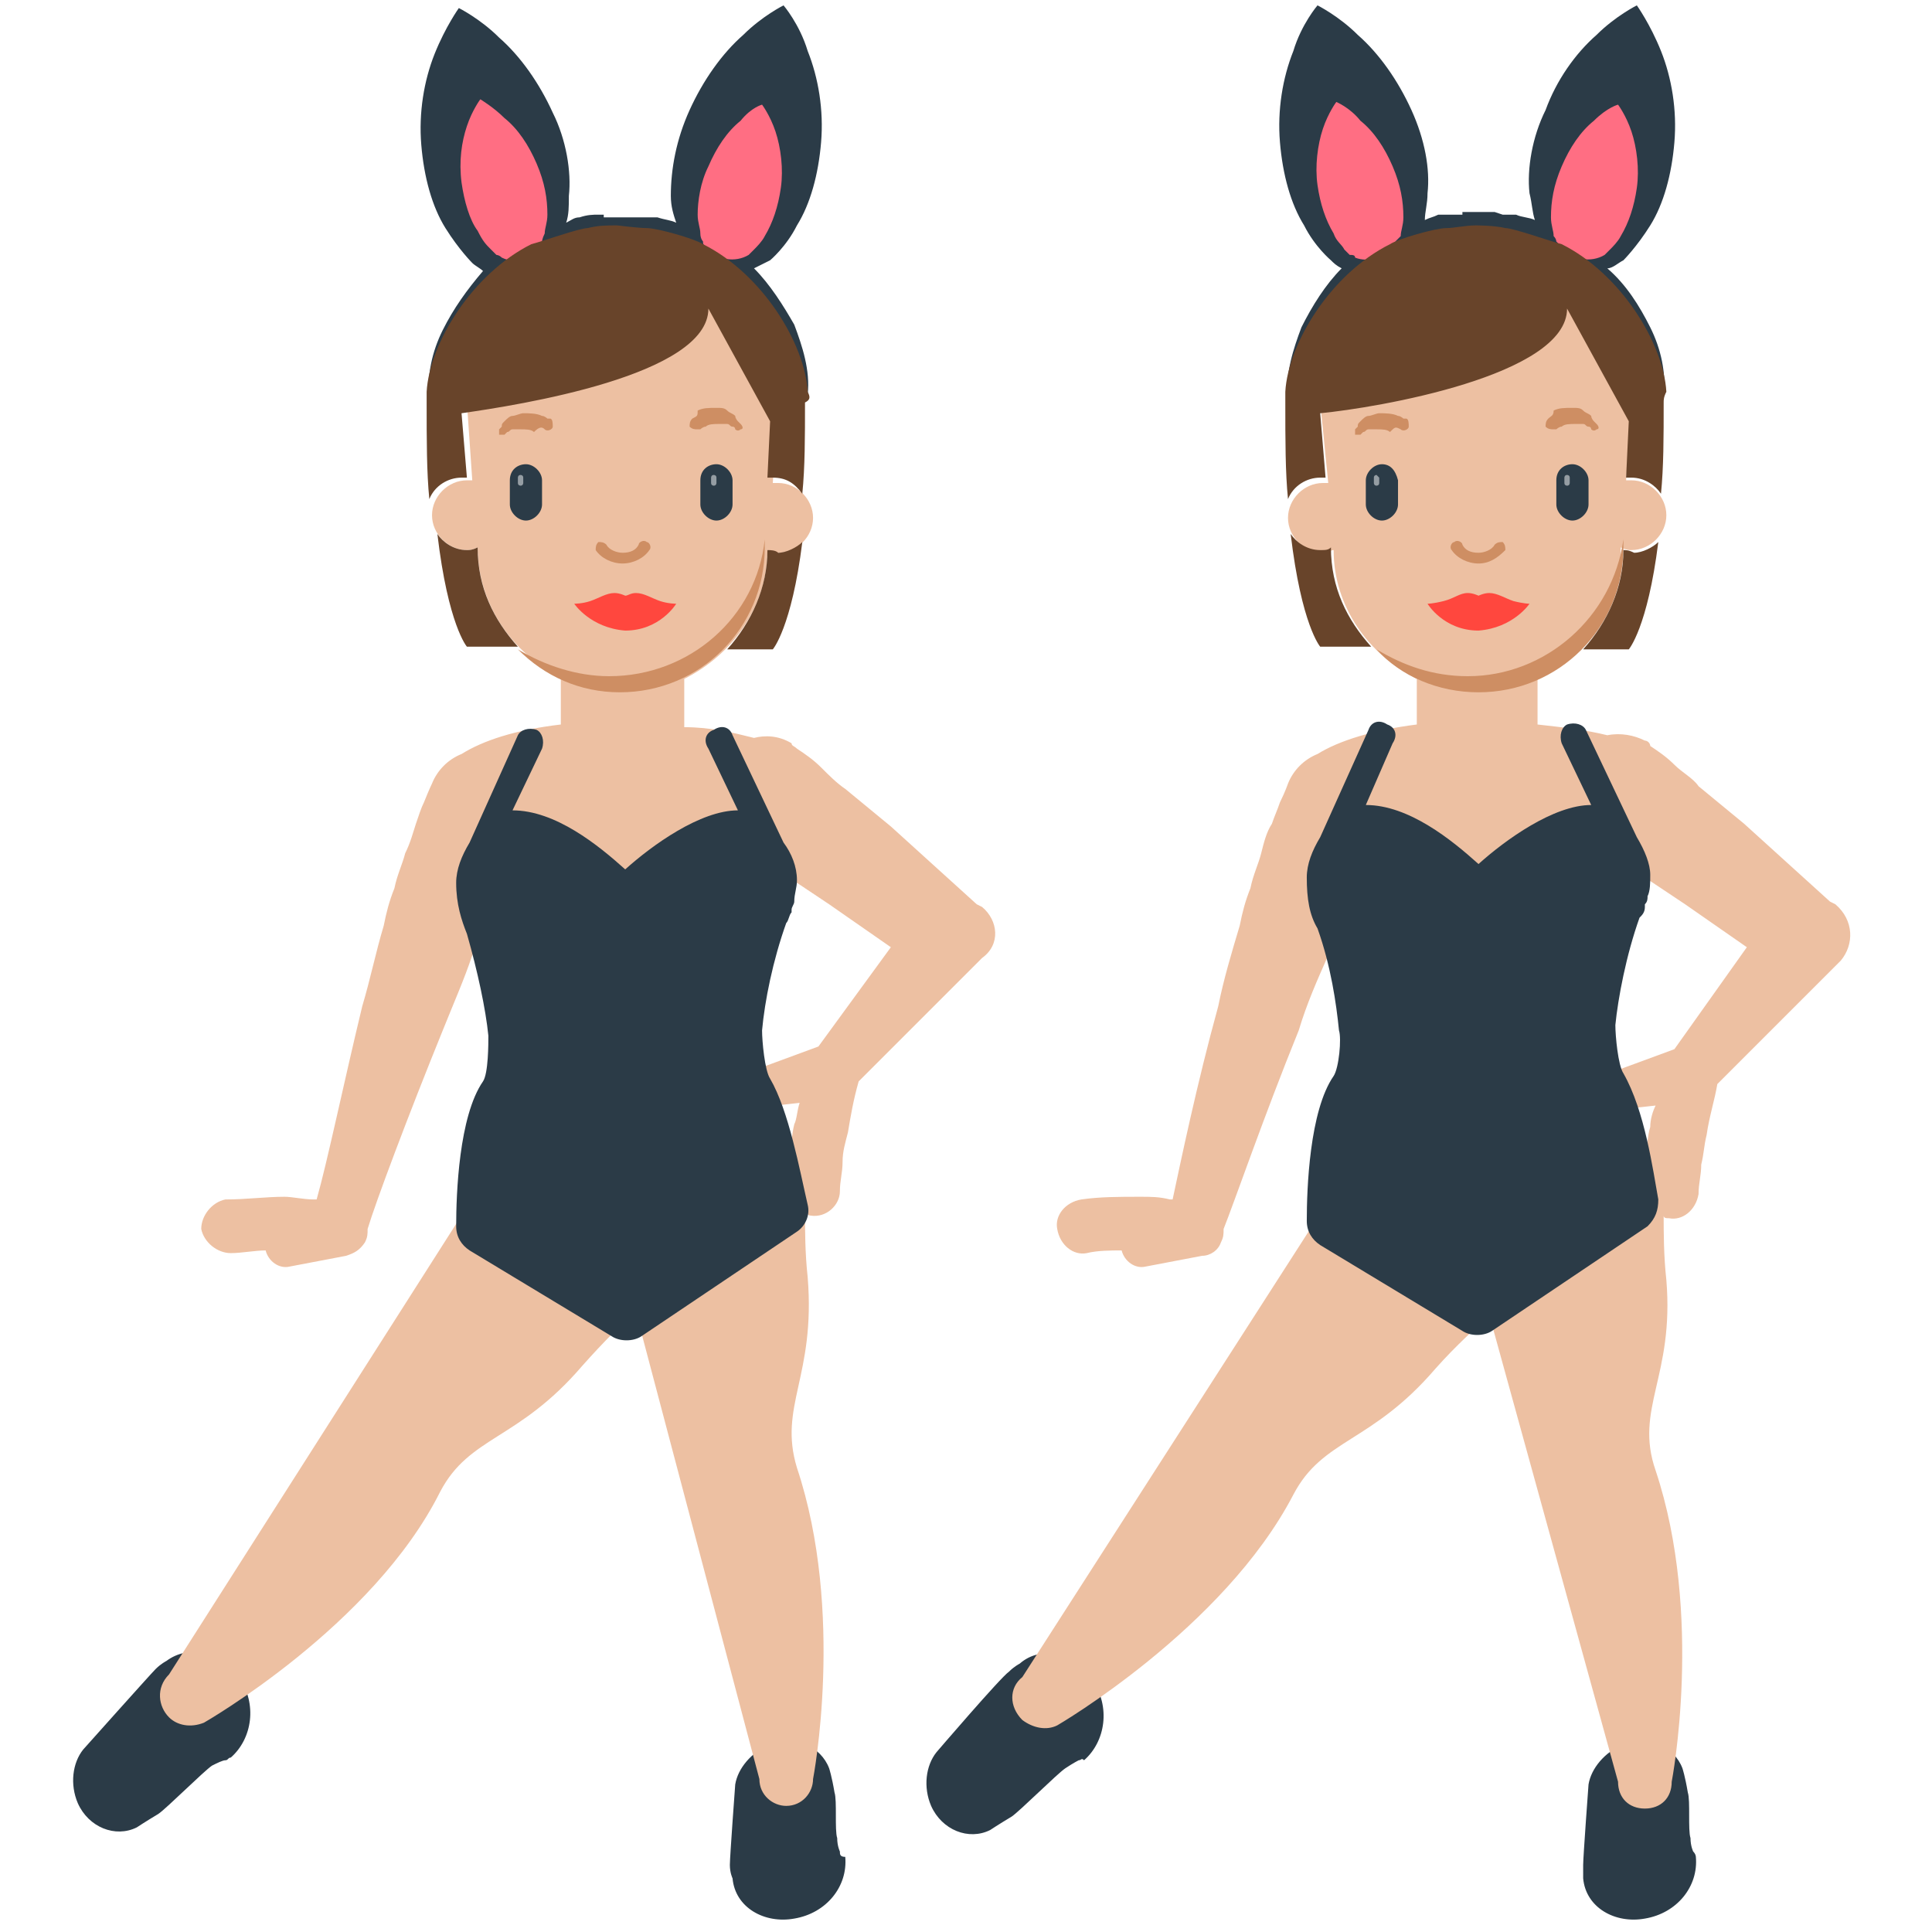 <?xml version="1.0" encoding="utf-8"?>
<!-- Generator: Adobe Illustrator 18.1.0, SVG Export Plug-In . SVG Version: 6.00 Build 0)  -->
<!DOCTYPE svg PUBLIC "-//W3C//DTD SVG 1.0//EN" "http://www.w3.org/TR/2001/REC-SVG-20010904/DTD/svg10.dtd">
<svg version="1.0" id="Layer_1" xmlns="http://www.w3.org/2000/svg" xmlns:xlink="http://www.w3.org/1999/xlink" x="0px" y="0px"
	 width="72px" height="72px" viewBox="0 0 72 72" enable-background="new 0 0 72 72" xml:space="preserve">
<path fill="#2B3B47" d="M40.2,65.6c0,0-0.2,0.1-0.5,0.3c-0.3,0.2-1.7,1.6-2,1.8c-0.5,0.3-0.8,0.5-0.8,0.5c-0.8,0.4-1.8,0-2.2-0.9
	c-0.3-0.7-0.2-1.5,0.2-2c0,0,2.4-2.8,2.7-3C37.8,62.1,38,62,38,62c0.8-0.7,2-0.4,2.7,0.6c0.7,1,0.5,2.3-0.3,3
	C40.3,65.5,40.3,65.6,40.2,65.6L40.2,65.6z M63.1,69c0,0-0.1-0.2-0.1-0.5c-0.1-0.3,0-1.4-0.1-1.7c-0.1-0.6-0.2-0.9-0.2-0.9
	c-0.3-0.8-1.3-1.3-2.2-0.9c-0.7,0.3-1.2,0.9-1.3,1.5c0,0-0.2,2.7-0.2,3C59,69.8,59,70,59,70c0.1,1.1,1.2,1.7,2.3,1.5
	c1.2-0.2,2-1.2,1.9-2.3C63.2,69.2,63.2,69.1,63.1,69L63.1,69z M8.4,65.6c0.1,0,0.1-0.1,0.2-0.1c0.8-0.7,1-2,0.3-3
	c-0.7-1-1.9-1.2-2.7-0.6c0,0-0.2,0.1-0.4,0.3c-0.2,0.2-2.7,3-2.7,3c-0.4,0.5-0.5,1.3-0.2,2c0.4,0.9,1.4,1.3,2.2,0.9
	c0,0,0.3-0.2,0.8-0.5c0.3-0.2,1.7-1.6,2-1.8C8.1,65.7,8.3,65.6,8.4,65.6L8.4,65.6z M31.3,69c0,0-0.1-0.2-0.1-0.5
	c-0.1-0.3,0-1.4-0.1-1.7c-0.1-0.6-0.2-0.9-0.2-0.9c-0.3-0.8-1.3-1.3-2.2-0.9c-0.7,0.3-1.2,0.9-1.3,1.5c0,0-0.2,2.7-0.2,3
	c0,0.3,0.1,0.5,0.1,0.5c0.1,1.1,1.2,1.7,2.3,1.5c1.2-0.2,2-1.2,1.9-2.3C31.3,69.2,31.3,69.1,31.3,69L31.3,69z"/>
<path fill="#2B3B47" d="M61.5,12.2c0.4,0.8,0.6,1.7,0.5,2.6c-0.1-0.9-0.5-1.6-1-2.3c-0.5-0.7-1-1.3-1.6-1.9
	c-0.2-0.2-0.4-0.3-0.7-0.5c-0.4-0.1-0.7-0.3-1-0.6c-0.1,0-0.2-0.1-0.4-0.1C57,9.2,56.5,9.1,56.1,9L56,9l0,0l0,0l-0.1,0l-0.3,0
	l-0.6,0l0,0l-0.6,0c-0.2,0-0.4,0-0.6,0.1c-0.4,0.1-0.8,0.2-1.2,0.3c0,0-0.1,0-0.1,0c-0.3,0.4-0.8,0.6-1.3,0.7
	c-0.2,0.1-0.4,0.3-0.6,0.5c-0.6,0.5-1.2,1.2-1.6,1.9c-0.5,0.7-0.8,1.5-1,2.3c-0.1-0.9,0.2-1.8,0.5-2.6c0.4-0.8,0.9-1.6,1.5-2.2
	c0,0,0,0,0.1,0c0,0,0,0-0.1,0c-0.2-0.1-0.3-0.2-0.4-0.3c0,0-0.6-0.5-1-1.3c-0.5-0.8-0.8-1.9-0.9-3.1c-0.1-1.2,0.1-2.4,0.5-3.4
	c0.3-1,0.9-1.7,0.9-1.7s0.8,0.4,1.5,1.1c0.8,0.7,1.5,1.7,2,2.8c0.5,1.1,0.7,2.2,0.6,3.1c0,0.4-0.1,0.7-0.1,1
	c0.2-0.1,0.3-0.1,0.5-0.2C53.8,8,54.1,8,54.3,8l0.2,0V7.9l0.5,0l0.7,0L56,8l0.1,0l0.1,0l0.1,0l0.2,0c0.2,0.1,0.5,0.1,0.7,0.2
	c-0.1-0.3-0.1-0.6-0.2-1c-0.1-0.9,0.1-2.1,0.6-3.1C58,3,58.7,2,59.5,1.3c0.7-0.7,1.5-1.1,1.5-1.1s0.5,0.7,0.9,1.7
	c0.4,1,0.6,2.2,0.5,3.4c-0.1,1.2-0.4,2.3-0.9,3.1c-0.5,0.8-1,1.3-1,1.3c-0.2,0.1-0.4,0.3-0.6,0.3c0,0,0,0,0,0
	C60.6,10.6,61.1,11.4,61.5,12.2z M28.1,10C28.1,10,28.1,10,28.1,10c0.2-0.1,0.4-0.2,0.6-0.3c0,0,0.6-0.5,1-1.3
	c0.5-0.8,0.8-1.9,0.9-3.1c0.1-1.2-0.1-2.4-0.5-3.4c-0.3-1-0.9-1.7-0.9-1.7s-0.8,0.4-1.5,1.1c-0.8,0.7-1.5,1.7-2,2.8
	C25.2,5.2,25,6.3,25,7.3c0,0.4,0.1,0.7,0.2,1c-0.2-0.1-0.4-0.1-0.7-0.2l-0.2,0l-0.1,0l-0.1,0l-0.1,0l-0.3,0l-0.7,0l-0.5,0V8l-0.2,0
	c-0.2,0-0.4,0-0.7,0.1c-0.2,0-0.3,0.1-0.5,0.2c0.1-0.3,0.1-0.6,0.1-1c0.1-0.9-0.1-2.1-0.6-3.1c-0.5-1.1-1.2-2.1-2-2.8
	c-0.7-0.7-1.5-1.1-1.5-1.1s-0.5,0.7-0.9,1.7c-0.4,1-0.6,2.2-0.5,3.4c0.1,1.2,0.4,2.3,0.9,3.1c0.5,0.8,1,1.3,1,1.3
	c0.1,0.1,0.3,0.2,0.4,0.3c0,0,0,0,0.1,0c0,0,0,0-0.1,0c-0.6,0.7-1.1,1.4-1.5,2.2c-0.4,0.8-0.6,1.7-0.5,2.6c0.1-0.9,0.5-1.6,1-2.3
	c0.5-0.7,1-1.3,1.6-1.9c0.2-0.2,0.4-0.3,0.6-0.5c0.5-0.1,1-0.3,1.3-0.7c0,0,0.1,0,0.1,0c0.4-0.1,0.8-0.2,1.2-0.3
	c0.2,0,0.4,0,0.6-0.1l0.6,0l0,0l0.6,0L24,9l0.1,0l0,0l0,0l0.1,0c0.4,0.1,0.8,0.2,1.2,0.3c0.1,0,0.2,0.1,0.4,0.1
	c0.3,0.3,0.6,0.5,1,0.6c0.2,0.2,0.5,0.3,0.7,0.5c0.6,0.5,1.2,1.2,1.6,1.9c0.5,0.7,0.8,1.5,1,2.3c0.1-0.9-0.2-1.8-0.5-2.6
	C29.2,11.4,28.7,10.6,28.1,10z"/>
<path fill="#FF6E83" d="M50.3,9.5c0,0-0.1-0.1-0.2-0.2C50,9.1,49.8,9,49.7,8.7c-0.3-0.5-0.5-1.1-0.6-1.8c-0.1-0.7,0-1.5,0.2-2.1
	c0.2-0.6,0.5-1,0.5-1s0.5,0.2,0.9,0.7c0.5,0.4,0.9,1,1.2,1.7c0.3,0.7,0.4,1.3,0.4,1.9c0,0.3-0.1,0.5-0.1,0.7C52.1,8.9,52,9,52,9
	c-0.3,0.6-1,0.8-1.5,0.6C50.5,9.5,50.4,9.5,50.3,9.5z M58.2,9.2c0.4,0.5,1.1,0.6,1.6,0.3c0,0,0.1-0.1,0.2-0.2
	c0.1-0.1,0.3-0.3,0.4-0.5c0.3-0.5,0.5-1.1,0.6-1.8c0.1-0.7,0-1.5-0.2-2.1c-0.2-0.6-0.5-1-0.5-1S59.9,4,59.4,4.5
	c-0.5,0.4-0.9,1-1.2,1.7c-0.3,0.7-0.4,1.3-0.4,1.9c0,0.3,0.1,0.5,0.1,0.7C58,8.9,58,9,58,9C58.1,9.1,58.1,9.1,58.2,9.2z M18.7,9.6
	c0.6,0.3,1.3,0,1.5-0.6c0,0,0-0.1,0.1-0.3c0-0.2,0.1-0.4,0.1-0.7c0-0.6-0.1-1.2-0.4-1.9c-0.3-0.7-0.7-1.3-1.2-1.7
	c-0.4-0.4-0.9-0.7-0.9-0.7s-0.3,0.4-0.5,1c-0.2,0.6-0.3,1.3-0.2,2.1c0.1,0.7,0.3,1.4,0.6,1.8C18,9,18.1,9.1,18.3,9.3
	c0.1,0.1,0.2,0.2,0.2,0.2C18.5,9.5,18.6,9.5,18.7,9.6z M26.3,9.2c0.4,0.5,1.1,0.6,1.6,0.3c0,0,0.1-0.1,0.2-0.2
	c0.1-0.1,0.3-0.3,0.4-0.5c0.3-0.5,0.5-1.1,0.6-1.8c0.1-0.7,0-1.5-0.2-2.1c-0.2-0.6-0.5-1-0.5-1S28,4,27.6,4.5
	c-0.5,0.4-0.9,1-1.2,1.7C26.1,6.8,26,7.5,26,8c0,0.3,0.1,0.5,0.1,0.7c0,0.2,0.1,0.3,0.1,0.3C26.2,9.1,26.2,9.1,26.3,9.2z"/>
<path fill="#EDC0A2" d="M68.6,35.8C68.6,35.8,68.6,35.8,68.6,35.8L64,40.4c-0.1,0.6-0.3,1.2-0.4,1.9c-0.1,0.4-0.1,0.7-0.2,1.1
	c0,0.4-0.1,0.7-0.1,1.1c-0.1,0.6-0.6,1-1.1,0.9c-0.1,0-0.2,0-0.2-0.1c0,0.6,0,1.5,0.1,2.4c0.3,3.6-1.2,4.8-0.4,7.1
	c1.8,5.4,0.6,11.6,0.6,11.6c0,0,0,0,0,0c0,0.6-0.4,1-1,1c-0.6,0-1-0.4-1-1l0,0L55.5,49c-0.5,0.5-1.2,1.1-2,2
	c-2.4,2.8-4.2,2.6-5.3,4.7c-2.6,5-8.8,8.6-8.8,8.6l0,0c-0.4,0.2-0.9,0.1-1.3-0.2c-0.5-0.5-0.5-1.2,0-1.6l12.4-19.3l4.6,4.4l-0.9-3.3
	l7-0.2c0-0.3,0.1-0.7,0.1-1c0.1-0.4,0.1-0.8,0.2-1.1c0-0.3,0.1-0.6,0.2-0.8l-0.9,0.1c-0.4,0-0.8-0.3-0.8-0.7c0-0.3,0.2-0.7,0.5-0.8
	l1.9-0.7l2.7-3.8l-2.3-1.6l-1.8-1.2c-0.3-0.2-0.5-0.3-0.8-0.5c-0.1,0-0.2-0.1-0.2-0.1c-1.4,0.4-3.1,0.6-5,0.6
	c-1.6,0-2.9-0.2-3.9-0.4c-0.1,0.1-0.2,0.3-0.2,0.4c-0.2,0.3-0.3,0.6-0.4,0.9c-0.1,0.3-0.3,0.7-0.5,1c-0.2,0.4-0.3,0.8-0.5,1.2
	c-0.4,0.9-0.8,1.8-1.1,2.8c-1.3,3.2-2.4,6.4-2.8,7.4c0,0.2,0,0.3-0.1,0.5c-0.1,0.3-0.4,0.5-0.7,0.5l-2.1,0.4
	c-0.4,0.1-0.8-0.2-0.9-0.6c0,0,0,0,0,0c-0.4,0-0.9,0-1.3,0.1l0,0c-0.5,0.1-1-0.3-1.1-0.9c-0.1-0.5,0.3-1,0.9-1.1l0,0
	c0.7-0.1,1.4-0.1,2.2-0.1c0.4,0,0.7,0,1.1,0.1c0,0,0.1,0,0.1,0c0.3-1.4,0.9-4.3,1.7-7.2c0.2-1,0.5-2,0.8-3c0.1-0.5,0.2-0.9,0.4-1.4
	c0.1-0.5,0.3-0.9,0.4-1.3c0.1-0.4,0.2-0.8,0.4-1.1c0.1-0.3,0.2-0.5,0.3-0.8c0.2-0.4,0.3-0.7,0.3-0.7c0.2-0.5,0.6-0.9,1.1-1.1
	c0.8-0.5,2.1-0.9,3.7-1.1v-1.7c-1.8-0.9-3.1-2.7-3.1-4.8c-0.1,0-0.2,0.1-0.4,0.1c-0.7,0-1.3-0.6-1.3-1.3c0-0.7,0.6-1.3,1.3-1.3
	c0.1,0,0.1,0,0.2,0L49.2,15c0-3.2,2.4-4.9,5.6-4.9c3.2,0,6,1.7,6,4.9l-0.2,2.9c0.1,0,0.1,0,0.2,0c0.7,0,1.3,0.6,1.3,1.3
	c0,0.7-0.6,1.3-1.3,1.3c-0.1,0-0.2,0-0.4-0.1c0,2.1-1.3,3.9-3.1,4.8v1.6c0,0,0,0.1,0,0.2c0.9,0.1,1.8,0.2,2.6,0.4
	c0.5-0.1,1,0,1.4,0.2c0.1,0,0.2,0.1,0.2,0.2c0.3,0.2,0.6,0.4,0.9,0.7c0.3,0.3,0.7,0.5,0.9,0.8l1.7,1.4l3.2,2.9l0.2,0.1
	C69.1,34.3,69.1,35.2,68.6,35.8z M36.6,33.8l-0.2-0.1l-3.2-2.9l-1.7-1.4c-0.3-0.2-0.6-0.5-0.9-0.8c-0.3-0.3-0.6-0.5-0.9-0.7
	c-0.1-0.1-0.2-0.1-0.2-0.2c-0.5-0.3-1-0.3-1.4-0.2c-0.8-0.2-1.6-0.4-2.6-0.4c0-0.1,0-0.1,0-0.2v-1.6c1.8-0.9,3.1-2.7,3.1-4.8
	c0.1,0,0.2,0.1,0.4,0.1c0.7,0,1.3-0.6,1.3-1.3c0-0.7-0.6-1.3-1.3-1.3c-0.1,0-0.1,0-0.2,0L29,15c0-3.2-2.8-4.9-6-4.9
	c-3.2,0-5.6,1.7-5.6,4.9l0.2,2.9c-0.1,0-0.1,0-0.2,0c-0.7,0-1.3,0.6-1.3,1.3c0,0.7,0.6,1.3,1.3,1.3c0.1,0,0.2,0,0.4-0.1
	c0,2.1,1.3,4,3.1,4.8V27c-1.7,0.2-2.9,0.6-3.7,1.1c-0.5,0.2-0.9,0.6-1.1,1.1c0,0-0.1,0.2-0.3,0.7c-0.1,0.2-0.2,0.5-0.3,0.8
	c-0.1,0.3-0.2,0.7-0.4,1.1c-0.1,0.4-0.3,0.8-0.4,1.3c-0.2,0.5-0.3,0.9-0.4,1.4c-0.3,1-0.5,2-0.8,3c-0.7,2.9-1.3,5.8-1.7,7.2
	c0,0-0.1,0-0.1,0c-0.4,0-0.8-0.1-1.1-0.1c-0.7,0-1.4,0.1-2.2,0.1l0,0c-0.5,0.1-0.9,0.6-0.9,1.1c0.1,0.5,0.6,0.9,1.1,0.9l0,0
	c0.4,0,0.9-0.1,1.3-0.1c0,0,0,0,0,0c0.1,0.4,0.5,0.7,0.9,0.6l2.1-0.4c0.3-0.1,0.5-0.2,0.7-0.5c0.1-0.2,0.1-0.3,0.1-0.5
	c0.3-1,1.5-4.2,2.8-7.4c0.4-1,0.8-1.9,1.1-2.8c0.2-0.4,0.4-0.9,0.5-1.2c0.2-0.4,0.3-0.7,0.5-1c0.2-0.3,0.3-0.6,0.4-0.9
	c0.1-0.2,0.2-0.3,0.2-0.4c1.1,0.3,2.4,0.4,3.9,0.4c1.9,0,3.6-0.2,5-0.6c0.1,0,0.2,0.1,0.2,0.1c0.3,0.2,0.5,0.3,0.8,0.5l1.8,1.2
	l2.3,1.6L30.5,39l-1.9,0.7c-0.3,0.1-0.5,0.4-0.5,0.8c0,0.4,0.4,0.7,0.8,0.7l0.9-0.1c-0.1,0.3-0.1,0.6-0.2,0.8
	c-0.1,0.4-0.1,0.8-0.2,1.1c0,0.3-0.1,0.7-0.1,1l-7,0.2l0.9,3.3l-4.6-4.4L6.3,62.4c-0.5,0.5-0.4,1.2,0,1.6c0.3,0.3,0.8,0.4,1.3,0.2
	l0,0c0,0,6.3-3.6,8.8-8.6c1.1-2.1,2.9-1.9,5.3-4.7c0.8-0.9,1.5-1.6,2-2l4.6,17.4l0,0c0,0.6,0.5,1,1,1c0.6,0,1-0.5,1-1c0,0,0,0,0,0
	c0,0,1.2-6.2-0.6-11.6c-0.7-2.3,0.7-3.4,0.4-7.1c-0.1-0.9-0.1-1.8-0.1-2.4c0.1,0,0.1,0.1,0.2,0.1c0.6,0.1,1.1-0.4,1.1-0.9
	c0-0.4,0.1-0.7,0.1-1.1c0-0.4,0.1-0.7,0.2-1.1c0.1-0.6,0.2-1.2,0.4-1.9l4.5-4.5c0,0,0,0,0.1-0.1C37.3,35.2,37.2,34.3,36.6,33.8z"/>
<path fill="#2B3B47" d="M61.8,44.7c0,0.4-0.1,0.7-0.4,1l-5.8,3.9c-0.3,0.2-0.8,0.2-1.1,0l-5.3-3.2c-0.3-0.2-0.5-0.5-0.5-0.9
	c0-1.2,0.1-4.1,1-5.4c0.2-0.3,0.3-1.4,0.2-1.7c-0.1-1-0.3-2.4-0.8-3.8c-0.3-0.5-0.4-1.1-0.4-1.9c0-0.5,0.2-1,0.5-1.5l1.8-4
	c0.1-0.3,0.4-0.4,0.7-0.2c0.3,0.1,0.4,0.4,0.2,0.7L50.9,30c1.6,0,3.2,1.3,4.2,2.2c1-0.9,2.8-2.2,4.2-2.2l-1.1-2.3
	c-0.1-0.3,0-0.6,0.2-0.7c0.3-0.1,0.6,0,0.7,0.2l1.9,4c0.3,0.5,0.5,1,0.5,1.4c0,0.3,0,0.6-0.1,0.8c0,0.1,0,0.2-0.1,0.3
	c0,0,0,0.1,0,0.1c0,0.2-0.1,0.3-0.2,0.4c-0.5,1.4-0.8,3-0.9,4c0,0.4,0.1,1.5,0.3,1.8C61.3,41.4,61.6,43.6,61.8,44.7z M28.7,40.2
	c-0.2-0.3-0.3-1.4-0.3-1.8c0.1-1.1,0.4-2.6,0.9-4c0.1-0.1,0.1-0.3,0.2-0.4c0,0,0-0.1,0-0.1c0-0.1,0.1-0.2,0.1-0.3
	c0-0.3,0.1-0.5,0.1-0.8c0-0.5-0.2-1-0.5-1.4l-1.9-4c-0.1-0.3-0.4-0.4-0.7-0.2c-0.3,0.1-0.4,0.4-0.2,0.7l1.1,2.3
	c-1.4,0-3.2,1.3-4.2,2.2c-1-0.9-2.6-2.2-4.2-2.2l1.1-2.3c0.1-0.3,0-0.6-0.2-0.7c-0.3-0.1-0.6,0-0.7,0.2l-1.8,4
	c-0.3,0.5-0.5,1-0.5,1.5c0,0.8,0.2,1.4,0.4,1.9c0.4,1.4,0.7,2.8,0.8,3.8c0,0.3,0,1.4-0.2,1.7c-0.9,1.3-1,4.2-1,5.4
	c0,0.4,0.2,0.7,0.5,0.9l5.3,3.2c0.3,0.2,0.8,0.2,1.1,0l5.8-3.9c0.3-0.2,0.5-0.6,0.4-1C29.8,43.6,29.4,41.4,28.7,40.2z"/>
<path fill="#CE8E63" d="M60.5,20.1l0,0.3c0,3-2.4,5.4-5.4,5.4c-1.5,0-2.9-0.6-3.8-1.6c1,0.6,2.1,1,3.4,1
	C57.6,25.2,60.1,23,60.5,20.1z M22.7,25.2c-1.2,0-2.4-0.4-3.4-1c1,1,2.3,1.6,3.8,1.6c3,0,5.4-2.4,5.4-5.4l0-0.3
	C28.2,23,25.7,25.2,22.7,25.2z"/>
<path fill="#CE8E63" d="M55.1,21C55,21,55,21,55.1,21c-0.4,0-0.8-0.2-1-0.5c-0.1-0.1,0-0.3,0.1-0.3c0.1-0.1,0.3,0,0.3,0.1
	c0.1,0.2,0.3,0.3,0.6,0.3c0,0,0,0,0,0c0.2,0,0.5-0.1,0.6-0.3c0.1-0.1,0.2-0.1,0.3-0.1c0.1,0.1,0.1,0.2,0.1,0.3
	C55.8,20.8,55.5,21,55.1,21z M57.7,15.6c-0.1,0.1-0.1,0.2-0.1,0.3c0.1,0.1,0.2,0.1,0.3,0.1c0,0,0,0,0.1,0c0,0,0.1-0.1,0.2-0.1
	c0.1-0.1,0.3-0.1,0.5-0.1c0.1,0,0.2,0,0.3,0c0.1,0,0.1,0.1,0.2,0.1c0.1,0,0.1,0.1,0.1,0.1c0,0,0,0,0,0l0,0c0,0,0.1,0.1,0.2,0
	c0.1,0,0.1-0.1,0-0.2c0,0,0,0-0.1-0.1c0,0-0.1-0.1-0.1-0.2c-0.1-0.1-0.2-0.1-0.3-0.2c-0.1-0.1-0.2-0.1-0.4-0.1c-0.3,0-0.5,0-0.7,0.1
	C57.9,15.5,57.8,15.5,57.7,15.6C57.8,15.6,57.7,15.6,57.7,15.6C57.7,15.6,57.7,15.6,57.7,15.6z M52.2,16c0.1,0.1,0.3,0,0.3-0.1
	s0-0.3-0.1-0.3c0,0,0,0-0.1,0c0,0-0.1-0.1-0.2-0.1c-0.2-0.1-0.5-0.1-0.7-0.1c-0.1,0-0.3,0.1-0.4,0.1c-0.1,0-0.2,0.1-0.3,0.2
	c-0.1,0.1-0.1,0.1-0.1,0.2c0,0-0.1,0.1-0.1,0.1c0,0.1,0,0.1,0,0.2c0.1,0,0.1,0,0.2,0l0,0c0,0,0,0,0,0c0,0,0.1-0.1,0.1-0.1
	c0.1,0,0.1-0.1,0.2-0.1c0.1,0,0.2,0,0.3,0c0.2,0,0.4,0,0.5,0.1C52,15.9,52,15.9,52.2,16C52.1,16,52.1,16,52.2,16
	C52.1,16,52.1,16,52.2,16z M24.2,20.5c0.1-0.1,0-0.3-0.1-0.3c-0.1-0.1-0.3,0-0.3,0.1c-0.1,0.2-0.3,0.3-0.6,0.3c0,0,0,0,0,0
	c-0.2,0-0.5-0.1-0.6-0.3c-0.1-0.1-0.2-0.1-0.3-0.1c-0.1,0.1-0.1,0.2-0.1,0.3c0.2,0.3,0.6,0.5,1,0.5c0,0,0,0,0,0
	C23.6,21,24,20.8,24.2,20.5z M25.8,15.6c-0.1,0.1-0.1,0.2-0.1,0.3c0.1,0.1,0.2,0.1,0.3,0.1c0,0,0,0,0.1,0c0,0,0.1-0.1,0.2-0.1
	c0.1-0.1,0.3-0.1,0.5-0.1c0.1,0,0.2,0,0.3,0c0.1,0,0.1,0.1,0.2,0.1c0.1,0,0.1,0.1,0.1,0.1c0,0,0,0,0,0l0,0c0,0,0.1,0.1,0.2,0
	c0.1,0,0.1-0.1,0-0.2c0,0,0,0-0.1-0.1c0,0-0.1-0.1-0.1-0.2c-0.1-0.1-0.2-0.1-0.3-0.2c-0.1-0.1-0.2-0.1-0.4-0.1c-0.3,0-0.5,0-0.7,0.1
	C26,15.5,26,15.5,25.8,15.6C25.9,15.6,25.9,15.6,25.8,15.6C25.9,15.6,25.8,15.6,25.8,15.6z M20.3,16c0.1,0.1,0.3,0,0.3-0.1
	s0-0.3-0.1-0.3c0,0,0,0-0.1,0c0,0-0.1-0.1-0.2-0.1c-0.2-0.1-0.5-0.1-0.7-0.1c-0.1,0-0.3,0.1-0.4,0.1c-0.1,0-0.2,0.1-0.3,0.2
	c-0.1,0.1-0.1,0.1-0.1,0.2c0,0-0.1,0.1-0.1,0.1c0,0.1,0,0.1,0,0.2c0.1,0,0.1,0,0.2,0l0,0c0,0,0,0,0,0c0,0,0.1-0.1,0.1-0.1
	c0.1,0,0.1-0.1,0.2-0.1c0.1,0,0.2,0,0.3,0c0.2,0,0.4,0,0.5,0.1C20.1,15.9,20.2,15.9,20.3,16C20.2,16,20.3,16,20.3,16
	C20.3,16,20.3,16,20.3,16z"/>
<path fill="#FF473E" d="M57,22.5c0,0-0.6,0.9-1.9,1c-1.3,0-1.9-1-1.9-1s0.2,0,0.6-0.1s0.6-0.3,0.9-0.3c0.2,0,0.4,0.1,0.4,0.1
	c0,0,0.2-0.1,0.4-0.1c0.3,0,0.6,0.2,0.9,0.3C56.8,22.5,57,22.5,57,22.5z M24.6,22.4c-0.3-0.1-0.6-0.3-0.9-0.3
	c-0.2,0-0.3,0.1-0.4,0.1c0,0-0.2-0.1-0.4-0.1c-0.3,0-0.6,0.2-0.9,0.3s-0.6,0.1-0.6,0.1s0.6,0.9,1.9,1c1.3,0,1.9-1,1.9-1
	S24.9,22.5,24.6,22.4z"/>
<path fill="#2B3B47" d="M52.1,17.9v0.9v0c0,0,0,0,0,0c0,0.3-0.3,0.6-0.6,0.6c-0.3,0-0.6-0.3-0.6-0.6c0,0,0,0,0,0h0v-0.9h0
	c0-0.3,0.3-0.6,0.6-0.6C51.8,17.3,52,17.5,52.1,17.9L52.1,17.9z M59.2,17.9c0-0.3-0.3-0.6-0.6-0.6c-0.3,0-0.6,0.2-0.6,0.6h0v0.9h0
	c0,0,0,0,0,0c0,0.3,0.3,0.6,0.6,0.6c0.3,0,0.6-0.3,0.6-0.6c0,0,0,0,0,0v0L59.2,17.9L59.2,17.9z M20.2,17.9c0-0.3-0.3-0.6-0.6-0.6
	c-0.3,0-0.6,0.2-0.6,0.6h0v0.9h0c0,0,0,0,0,0c0,0.3,0.3,0.6,0.6,0.6c0.3,0,0.6-0.3,0.6-0.6c0,0,0,0,0,0v0L20.2,17.9L20.2,17.9z
	 M27.3,17.9c0-0.3-0.3-0.6-0.6-0.6c-0.3,0-0.6,0.2-0.6,0.6h0v0.9h0c0,0,0,0,0,0c0,0.3,0.3,0.6,0.6,0.6c0.3,0,0.6-0.3,0.6-0.6
	c0,0,0,0,0,0v0L27.3,17.9L27.3,17.9z"/>
<path fill="#959DA3" d="M51.4,17.8V18l0,0v0c0,0.1-0.1,0.1-0.1,0.1c-0.1,0-0.1-0.1-0.1-0.1v0h0v-0.2h0c0-0.1,0.1-0.1,0.1-0.1
	C51.3,17.7,51.4,17.8,51.4,17.8L51.4,17.8z M58.5,17.8c0-0.1-0.1-0.1-0.1-0.1c-0.1,0-0.1,0.1-0.1,0.1h0V18h0v0
	c0,0.1,0.1,0.1,0.1,0.1c0.1,0,0.1-0.1,0.1-0.1v0l0,0L58.5,17.8L58.5,17.8z M19.5,17.8c0-0.1-0.1-0.1-0.1-0.1c-0.1,0-0.1,0.1-0.1,0.1
	h0V18h0v0c0,0.1,0.1,0.1,0.1,0.1c0.1,0,0.1-0.1,0.1-0.1v0l0,0L19.5,17.8L19.5,17.8z M26.7,17.8c0-0.1-0.1-0.1-0.1-0.1
	c-0.1,0-0.1,0.1-0.1,0.1h0V18h0v0c0,0.1,0.1,0.1,0.1,0.1c0.1,0,0.1-0.1,0.1-0.1v0l0,0L26.7,17.8L26.7,17.8z"/>
<path fill="#68442A" d="M62,15c0,1.3,0,2.4-0.1,3.4c-0.2-0.3-0.6-0.6-1.1-0.6c-0.1,0-0.1,0-0.2,0l0.1-2.1l-2.3-4.2
	c0,2.5-7.1,3.7-9.2,3.9l0.2,2.4c-0.1,0-0.1,0-0.2,0c-0.5,0-1,0.3-1.2,0.8c-0.1-1-0.1-2.2-0.1-3.6c0-0.2,0-0.3,0-0.4
	c0.1-1.8,1.7-4.4,3.9-5.5c0.3-0.2,1.7-0.6,2.1-0.6c0.3,0,0.7-0.1,1.1-0.1v0c0,0,0,0,0,0c0,0,0.7,0,1.1,0.1c0.3,0,1.7,0.5,2.1,0.6
	c2.2,1.1,3.8,3.7,3.9,5.5C62,14.8,62,14.9,62,15z M60.5,20.5c0,1.4-0.6,2.7-1.5,3.7c1,0,1.7,0,1.7,0s0.7-0.8,1.1-4
	c-0.2,0.2-0.6,0.4-0.9,0.4C60.7,20.5,60.6,20.5,60.5,20.5z M49.2,20.5c-0.5,0-0.9-0.3-1.1-0.6c0.4,3.4,1.1,4.2,1.1,4.2s0.9,0,1.9,0
	c-0.9-1-1.5-2.2-1.5-3.7C49.5,20.5,49.4,20.5,49.2,20.5z M30.1,14.6c-0.1-1.8-1.7-4.4-3.9-5.5c-0.3-0.2-1.7-0.6-2.1-0.6
	c-0.3,0-1.1-0.1-1.1-0.1c0,0,0,0,0,0v0c-0.4,0-0.7,0-1.1,0.1c-0.3,0-1.7,0.5-2.1,0.6c-2.2,1.1-3.8,3.7-3.9,5.5c0,0.1,0,0.2,0,0.4
	c0,1.4,0,2.6,0.1,3.6c0.2-0.5,0.7-0.8,1.2-0.8c0.1,0,0.1,0,0.2,0l-0.2-2.4c2.1-0.3,9.2-1.4,9.2-3.9l2.3,4.2l-0.1,2.1
	c0.1,0,0.1,0,0.2,0c0.5,0,0.8,0.2,1.1,0.6c0.1-1,0.1-2.1,0.1-3.4C30.2,14.9,30.2,14.8,30.1,14.6z M28.6,20.5c0,1.4-0.6,2.7-1.5,3.7
	c1,0,1.7,0,1.7,0s0.7-0.8,1.1-4c-0.2,0.2-0.6,0.4-0.9,0.4C28.9,20.5,28.7,20.5,28.6,20.5z M17.4,20.5c-0.5,0-0.9-0.3-1.1-0.6
	c0.4,3.4,1.1,4.2,1.1,4.2s0.9,0,1.9,0c-0.9-1-1.5-2.2-1.5-3.7C17.6,20.5,17.5,20.5,17.4,20.5z"/>
</svg>

